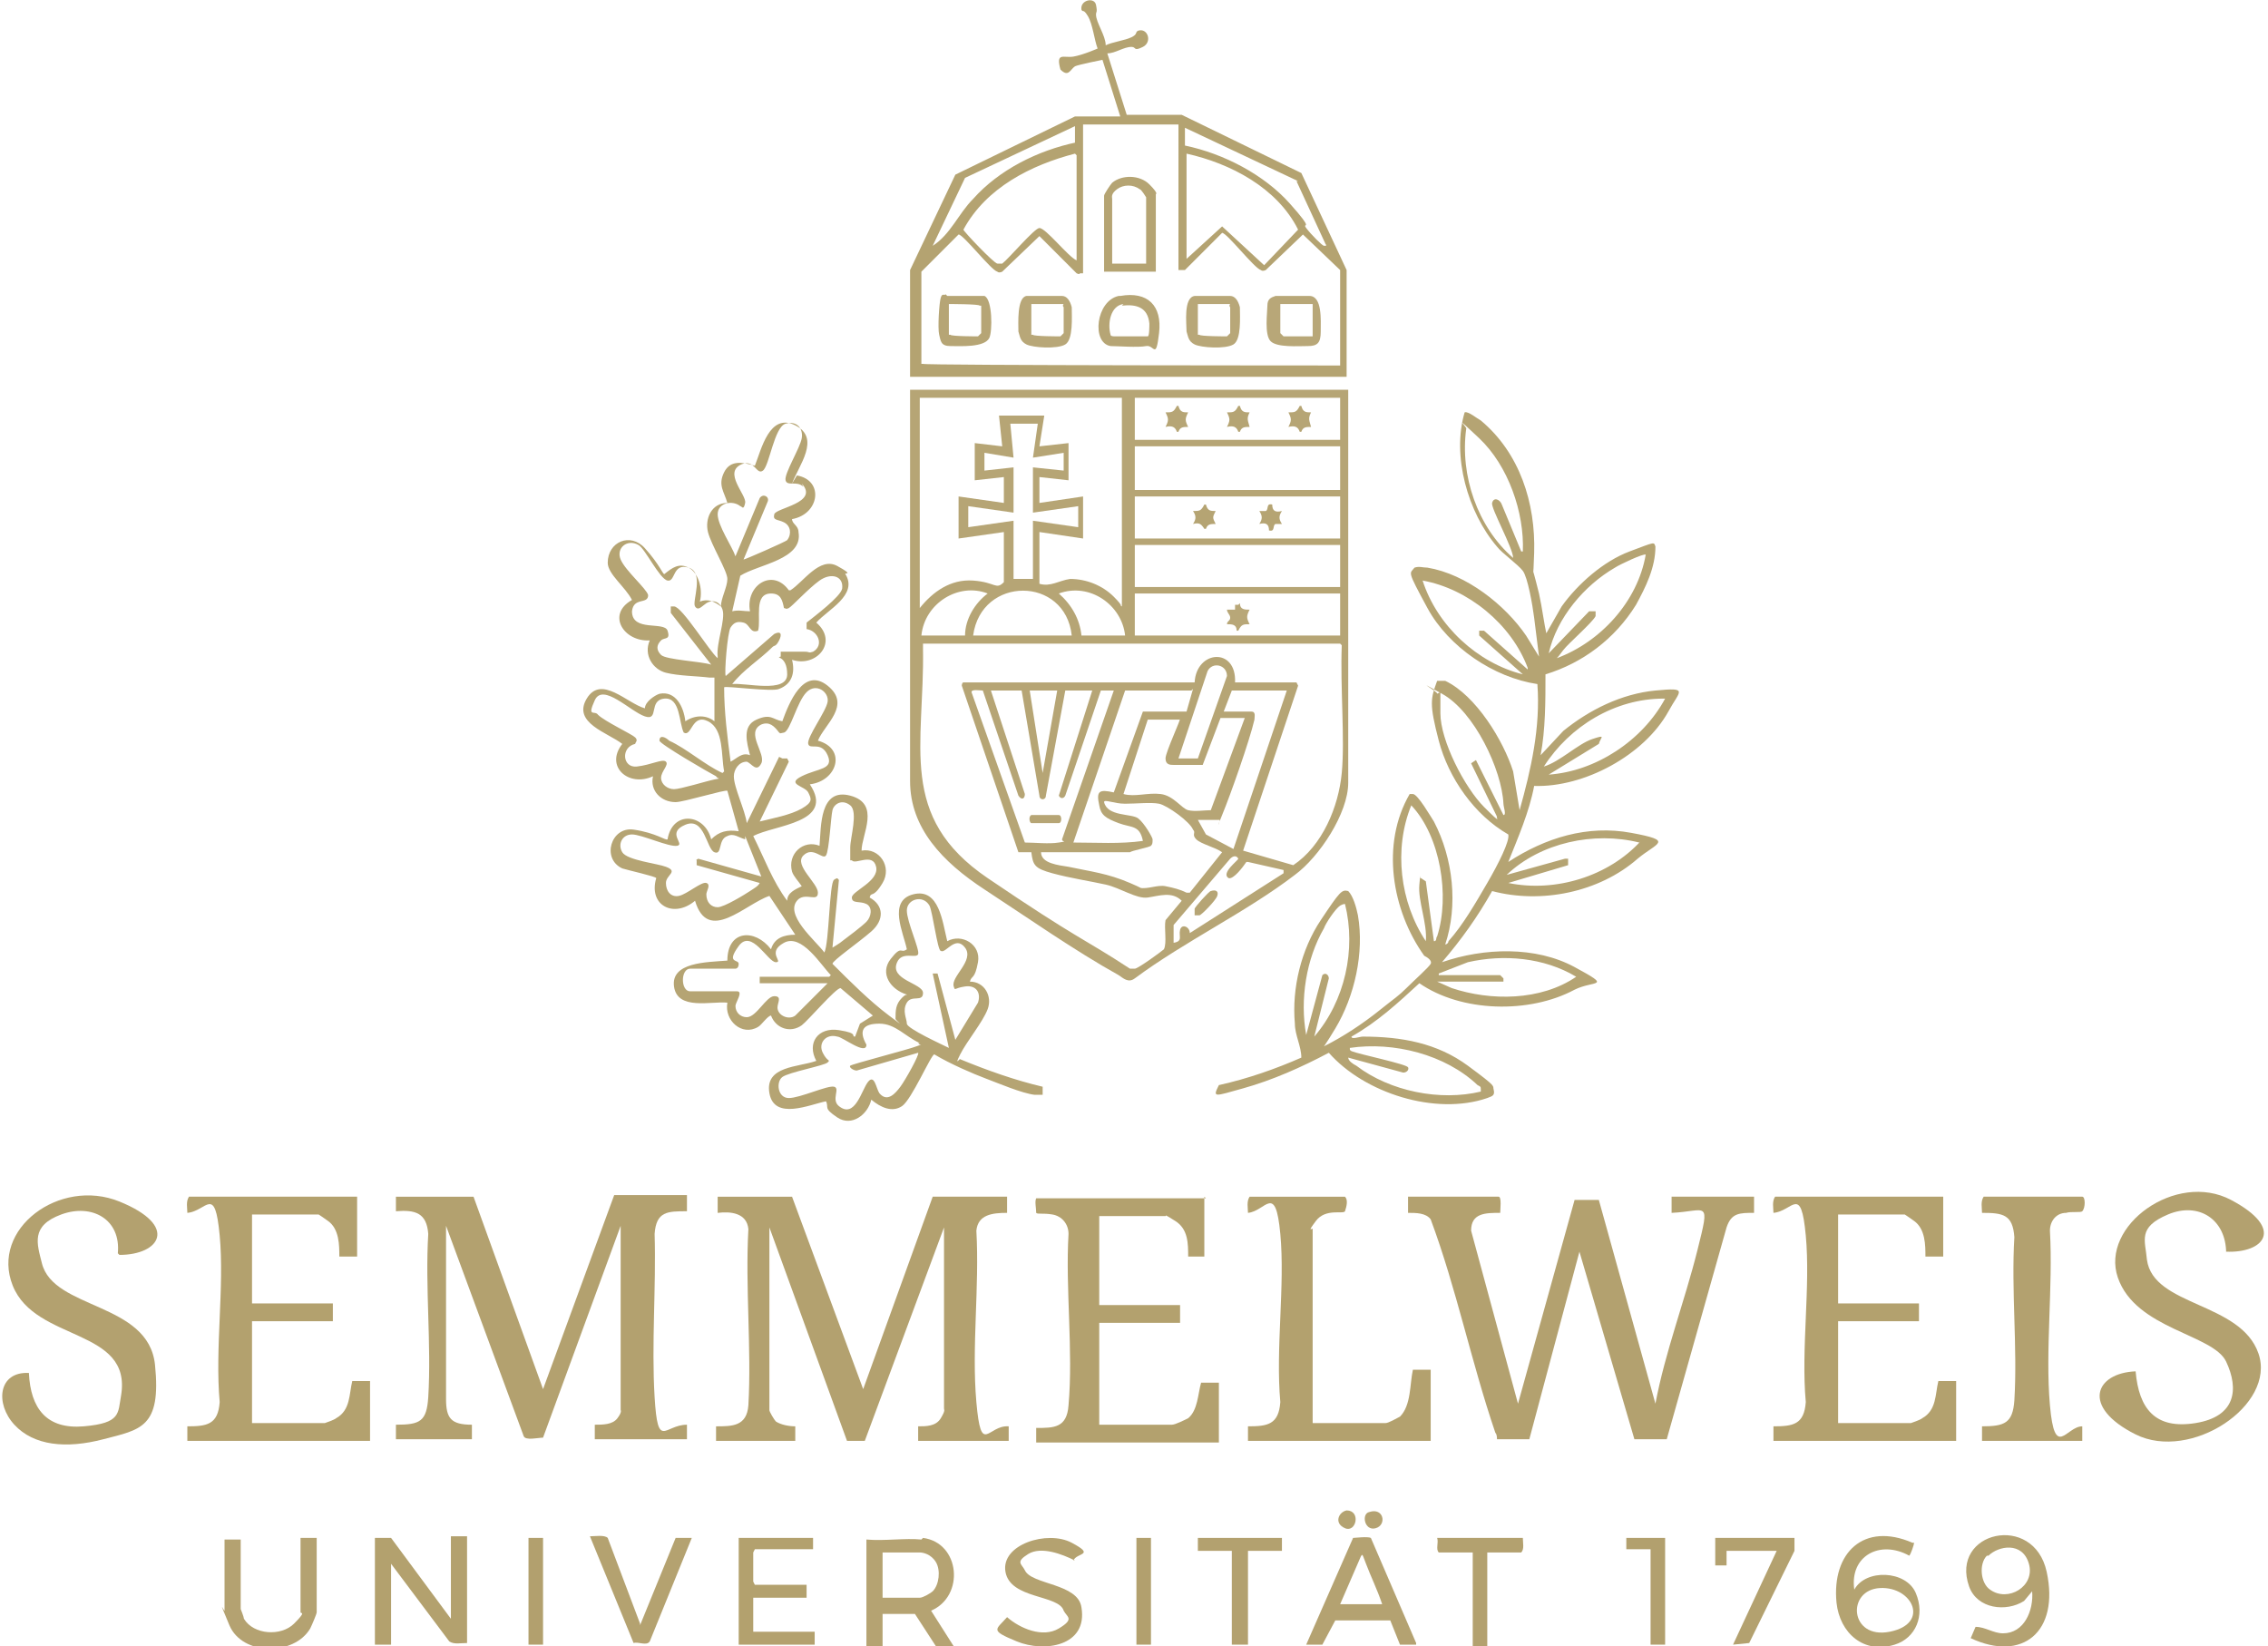 <?xml version="1.0" encoding="UTF-8" standalone="no"?><svg xmlns="http://www.w3.org/2000/svg" height="127" id="Ebene_1" version="1.1" viewBox="0 0 139.9 101.8" width="175">
  <!-- Generator: Adobe Illustrator 29.2.0, SVG Export Plug-In . SVG Version: 2.1.0 Build 108)  -->
  <defs>
    <style>
      .st0 {
        fill: #b4a371;
      }

      .st1 {
        fill: #b4a270;
      }

      .st2 {
        fill: #b8a778;
      }

      .st3 {
        fill: #b2a06e;
      }

      .st4 {
        fill: #b5a372;
      }

      .st5 {
        fill: #b6a575;
      }

      .st6 {
        fill: #b3a16f;
      }

      .st7 {
        fill: #b5a473;
      }

      .st8 {
        fill: #b3a16e;
      }

      .st9 {
        fill: #b4a271;
      }
    </style>
  </defs>
  <path class="st5" d="M83.2,24.1v24.3c0,1.9-1.8,4.6-3.3,5.7-3,2.3-6.8,4.1-9.9,6.4-.4.3-.7,0-1-.2-2.7-1.5-5.7-3.6-8.3-5.3s-4.6-3.8-4.6-6.7v-24.2h27ZM69.4,24.6h-12.7v13c.8-1,1.9-1.8,3.3-1.7s1.4.6,1.9.1v-3.1l-2.8.4v-2.6l2.8.4v-1.6l-1.8.2v-2.3l1.7.2-.2-1.9h2.8l-.3,1.9,1.8-.2v2.3l-1.8-.2v1.6l2.7-.4v2.6l-2.7-.4v3.2c.7.2,1.2-.2,1.9-.3,1,0,2,.4,2.7,1.1s.3.5.5.6v-13ZM82.7,24.6h-12.7v2.6h12.7v-2.6ZM63.9,26.2h-1.6l.2,2.1-1.8-.3v1.1s1.8-.2,1.8-.2v2.8l-2.8-.4v1.3l2.8-.4v3.6h1.2v-3.6l2.8.4v-1.3l-2.8.4v-2.8l1.9.2v-1.1s-1.9.3-1.9.3l.3-2.1ZM82.7,27.6h-12.7v2.7h12.7v-2.7ZM82.7,30.7h-12.7v2.6h12.7v-2.6ZM82.7,33.7h-12.7v2.6h12.7v-2.6ZM56.8,39.3h2.7c0-1,.6-2,1.4-2.6-1.8-.7-3.9.6-4.1,2.6ZM69.4,39.3c-.2-1.9-2.2-3.3-4.1-2.6.8.7,1.3,1.6,1.4,2.6h2.7ZM66.1,39.3c-.4-3.7-5.6-3.7-6.1,0h6.1ZM82.7,36.7h-12.7v2.6h12.7v-2.6ZM82.7,39.8h-25.8v.3c.1,6-1.6,10.4,4,14.2s5.9,3.7,8.8,5.6c.1,0,.2,0,.3,0,.2,0,1.7-1.1,1.8-1.2.2-.4,0-1.3.1-1.8l1-1.2c-.6-.6-1.4-.3-2.1-.2s-1.7-.6-2.6-.8-2.2-.4-3.3-.7-1.2-.5-1.3-1.3h-.8c0,0-3.5-10.3-3.5-10.3,0,0,0-.2.1-.2h14.3c.1-2,2.6-2.2,2.5,0h3.8s.1.2.1.2l-3.4,10.2,3.1.9c1.8-1.2,2.8-3.6,3-5.7s-.1-5.3,0-7.9ZM72.7,46.9h1.2l1.8-5.1c0-.7-.9-.9-1.2-.3l-1.8,5.4ZM67.5,42.7h-1.8l-1.2,6.5c0,.3-.4.3-.4,0l-1.1-6.5h-1.9l2.1,6.4c0,.3-.2.4-.4.1l-2.2-6.5c-.2,0-.7-.1-.7.1l3.3,9.3c.6,0,1.5.1,2.1,0s.2,0,.2-.2l3.2-9.2h-.8s-2.2,6.5-2.2,6.5c-.1.2-.3.2-.4,0l2.1-6.6ZM65.3,42.7h-1.8l.8,5.1.9-5.1ZM73.5,42.7h-4.1l-3.2,9.4c1.4,0,2.9.1,4.3-.1-.2-1-.7-.8-1.5-1.1s-1.1-.5-1.2-1.1c-.2-.9,0-1,.9-.8l1.8-5h2.7c0,0,.4-1.4.4-1.4ZM79.4,42.7h-3.4l-.5,1.3h1.7c.3,0,.2.3.2.5-.3,1.3-1.5,4.7-2,5.9s0,.2-.2.3h-1.3l.5.9,1.7.9,3.3-9.8ZM72.8,44.5h-2l-1.5,4.6c.7.2,1.5-.1,2.3,0s1.3.9,1.7,1,1,0,1.4,0l2.1-5.7h-1.5l-1.1,2.9c0,0-1.6,0-1.8,0s-.5,0-.5-.4,1-2.5.9-2.5ZM69.8,52.7h-5.6c0,.7,1.1.8,1.7.9,1.4.3,2.4.4,3.8,1s.4.3.6.3c.5.1,1.1-.2,1.6-.1s.9.2,1.3.4h.2s2-2.5,2-2.5c-.4-.3-1.3-.5-1.6-.8s0-.4-.2-.6c-.2-.5-1.6-1.5-2.1-1.6s-1.4,0-2.1,0-1.3-.3-1.3-.1c.2.9,1.7.7,2.1,1s.9,1.2.9,1.3c0,.2,0,.3-.1.4s-1.2.3-1.3.4ZM76.9,53.3c-.2.3-.8,1.1-1.1,1-.5-.3.6-1.1.6-1.2-.1-.2-.3-.2-.5,0l-3.5,4.1v1.1c.6-.1.3-.4.4-.8s.6-.2.6.2l5.8-3.7v-.2s-2.2-.5-2.2-.5Z"/>
  <path class="st7" d="M49.1,29.4c1.7.3,1.4,2.4-.3,2.7,0,.3.4.4.4.8.3,1.7-2.5,2-3.6,2.7l-.5,2.2c.4-.1.7,0,1.1,0-.3-1.6,1.4-2.7,2.4-1.3h.1c.8-.5,1.8-2.1,2.9-1.5s.4.4.5.5c.8,1.3-1.1,2.2-1.8,3,1.4,1.2,0,2.8-1.5,2.3.2.8,0,1.5-.8,1.8-.4.2-3.3-.2-3.4-.1,0,1.5.2,3.1.4,4.6.4-.2.7-.6,1.2-.4-.2-.8-.5-1.8.4-2.2s1,0,1.6.1c.4-1.1,1.3-3.4,2.8-2.2s-.2,2.4-.6,3.4c1.8.5,1.2,2.5-.5,2.7,1.6,2.4-2.2,2.5-3.5,3.2.7,1.4,1.2,2.8,2.1,4,0-.5.5-.7.9-.9-.2-.3-.5-.6-.6-.9-.3-1.1.7-2,1.7-1.6.1-1.2,0-3.6,1.9-3.1s.7,2.4.7,3.4c1.1-.2,1.9,1,1.3,2s-.7.5-.8.9c.9.5.9,1.4.1,2.1s-2.4,1.8-2.4,2c1.1,1.1,2.3,2.3,3.5,3.2s.4.3.4.2c0-.5,0-.9.4-1.3s.3,0,.3-.2c-1-.3-1.7-1.3-1-2.2s.6-.3,1-.6c-.2-1-1.2-3,.4-3.4s1.8,1.7,2.1,2.9c.9-.5,2.1.2,1.9,1.3s-.4.8-.5,1.2c.9,0,1.4.9,1.1,1.7s-1.3,2-1.7,2.8,0,.2,0,.3c1.7.7,3.4,1.3,5.1,1.7v.3c0,0,0,.2,0,.2-.2,0-.3,0-.5,0-.8-.1-2.2-.7-3-1s-2.2-.9-3.2-1.5c-.2,0-1.4,2.8-2,3.2s-1.3.1-1.9-.4c-.2.9-1.2,1.7-2.1,1.1s-.5-.6-.7-1c-1,.2-3.2,1.2-3.5-.5s1.8-1.6,2.9-2c-.6-1.1.1-2.1,1.4-1.9s.7.4,1,.4l.3-.8.8-.5-2-1.7c-.3,0-2,2-2.4,2.3-.7.5-1.6.2-1.9-.6-.2,0-.6.6-.8.7-1,.6-2.1-.4-1.9-1.5-1-.1-3.1.5-3.3-1s2-1.5,3.3-1.6c0-1.9,1.7-2,2.7-.7.2-.7.8-.9,1.5-.9l-1.6-2.4c-1.5.5-3.8,3-4.6.3-1.3,1.1-2.9.3-2.4-1.4,0-.1-1.8-.5-2.1-.6-1.3-.6-.7-2.6.7-2.4s2,.7,2.1.6c.3-1.8,2.3-1.6,2.7,0,.5-.5,1-.6,1.7-.5l-.7-2.5c-.1-.1-2.7.7-3.2.7-.9,0-1.6-.7-1.4-1.6-1.5.7-3-.6-1.9-2-.9-.7-3.1-1.3-2.2-2.8s2.5.3,3.6.6c0-.4.6-.8.9-.9,1-.2,1.5.8,1.6,1.7.6-.4,1.3-.4,1.8,0v-2.7c-.2,0-.2,0-.3,0-.8-.1-1.9-.1-2.7-.3s-1.4-1.1-1-2c-1.6.1-2.7-1.6-1.1-2.5h0c-.4-.8-1.5-1.6-1.5-2.3,0-1.3,1.4-1.9,2.3-.9s1.1,1.6,1.2,1.6c.5-.4.9-.7,1.5-.4s.9,1.3.7,2.1c.5-.2.9,0,1.3.3,0-.5.4-1.2.4-1.7s-1-2.1-1.2-2.9.2-1.8,1.2-1.8c-.2-.7-.6-1.1-.2-1.9s1.2-.6,1.9-.4c.4-1,.9-3.3,2.5-2.5s.2,2.5-.2,3.6ZM49.5,30.1c-.4-.4-1,0-1.1-.4s.9-2,1-2.6-.3-1.1-1-.9-1,2.6-1.4,2.9-.5-.7-1.3-.4c-1.2.5.3,1.9.2,2.4s-.2.2-.3.2c-.5-.4-1.4-.2-1.4.5s.9,2,1.1,2.6l1.5-3.6c.2-.3.6-.1.5.2l-1.5,3.6c.1,0,2.6-1.1,2.7-1.2.3-.4.2-.9-.2-1.1s-.7-.1-.6-.5,2.8-.7,1.7-1.9ZM44.2,40.6c-.1-.8.5-2.3.3-2.9s-.7-.6-1-.4-.5.5-.7.2.6-2.1-.4-2.4-.8.9-1.3.8-1.4-2-1.8-2.2c-.7-.4-1.4.2-1.1.9s1.6,1.8,1.7,2.2c0,.6-.9.1-1,1,0,1.3,2,.6,2.2,1.2s-.2.4-.4.6c-.3.3-.3.6,0,.9s2.5.4,3.1.6l-2.5-3.2v-.4s.1,0,.2,0c.5,0,2.2,2.8,2.7,3.2ZM48.1,40.3c.2,0,1.2,0,1.5,0s.2.1.5,0c.7-.4.3-1.3-.4-1.4v-.4c.5-.4,2.1-1.6,2.2-2.1.1-.8-.7-1-1.4-.5s-1.7,1.6-1.9,1.7-.2,0-.3,0c-.1-.5-.2-.9-.8-.9-1.1,0-.6,1.6-.8,2.3-.5.2-.5-.4-.9-.5s-.6,0-.8.3-.4,2.9-.3,3l3-2.6c.4-.2.5,0,.3.4s-.3.3-.4.4c-.8.8-1.8,1.4-2.5,2.3.8-.1,3.4.6,3.4-.6s-.8-1-.4-1.1ZM48.2,46.9h.3s.1.2.1.2l-1.8,3.7c.8-.2,1.9-.4,2.6-.8s.6-.6.4-1-1.4-.5-.4-1,2-.4,1.6-1.3-1.1-.3-1.2-.7,1.1-2,1.2-2.6-.7-1.2-1.3-.6-1,2.4-1.4,2.5-.2,0-.3,0c-.3-.4-.6-.7-1.1-.5-1,.5.3,1.8,0,2.4s-.6,0-.9-.1c-.5,0-.8.5-.8.9,0,.7.7,2.1.8,2.9l2-4.1ZM44.6,47.7c-.2-1,0-2.6-1-3.1s-1,1-1.5.7c-.3-.6-.2-2.2-1.2-2.1s-.3,1.4-1.2,1.1-2.6-2.1-3.1-1,0,.6.2.9c.4.4,2.1,1.2,2.3,1.4s0,.3,0,.4c-.9.2-.8,1.5.1,1.4s1.6-.5,1.8-.3-.3.6-.3,1,.4.7.8.7,2-.5,2.5-.6.2,0,.1-.2c-.4-.2-3.5-2-3.5-2.2,0-.4.4-.2.6,0,1.1.5,2.2,1.5,3.3,2ZM52.4,53.2c0-.3,0-.6,0-.8,0-.6.5-2.2,0-2.6s-1-.1-1.1.3-.2,2.5-.4,2.8-.8-.6-1.4,0,.9,1.7.9,2.3-.7,0-1.2.4c-1,.9,1.1,2.6,1.6,3.3.3-.6.3-4.3.6-4.5s.2,0,.3,0l-.4,4.2c0,0,.5-.3.6-.4.4-.3,1.2-.9,1.5-1.2s.4-.9,0-1.1-.9,0-.9-.4,1.7-1,1.5-1.9-1.3-.1-1.5-.4ZM45.9,51.9c-.4-.1-.7-.4-1.1-.2-.6.2-.3,1.2-.8,1s-.6-2.2-1.8-1.7,0,1.2-.5,1.3-2.2-.7-2.8-.7-.9.6-.6,1.1,2.2.7,2.7.9c.8.3,0,.5,0,1s.3.9.8.8,1.4-.9,1.7-.8,0,.5,0,.7c0,.5.3.8.7.8s1.7-.8,2-1,.5-.3.6-.5l-3.9-1.1v-.3c-.1,0,.1-.1.1-.1l3.9,1.1-1-2.5ZM58,58.8c-.2,0-.5-2.4-.7-2.8-.4-.7-1.4-.4-1.4.3s.8,2.4.7,2.7-1-.2-1.3.5c-.5,1.1,1.6,1.3,1.6,1.9s-.7.1-1,.6,0,1,0,1.3,2.2,1.3,2.6,1.5l-1-4.6h.3c0,0,1.1,4.1,1.1,4.1l1.4-2.3c.2-.6-.1-1.1-.8-1s-.6.3-.7,0c-.2-.6,1.3-1.6.7-2.4s-1.2.4-1.5.2ZM51.2,60.3c-.6-.6-1.8-2.6-2.9-2s0,1.2-.5,1.2-1.5-2.1-2.3-1,0,.8,0,1.1-.2.3-.2.3h-2.8c-.6,0-.6,1.4,0,1.4h2.9c.4,0-.1.7-.1.9,0,.4.3.7.7.7.6,0,1.2-1.3,1.7-1.3s.2.4.2.7c0,.5.7.8,1.1.5l2-2h-4.2v-.2c0,0,0-.2,0-.2h4.3ZM56.7,64.5c-.9-.4-1.5-1.2-2.5-1.2s-1.3.4-.8,1.3c0,.7-1.5-.5-1.8-.5-.7-.2-1.2.4-.9,1s.5.4.3.6-2.4.6-2.8.9-.3,1.3.4,1.3,2.4-.8,2.8-.7-.2.8.3,1.2c1,.8,1.4-1,1.8-1.5s.5.4.7.7c.5.6,1,0,1.3-.4s1.2-2,1.1-2.1l-3.8,1.1c-.2,0-.5-.2-.4-.3s3.6-1,4.1-1.2.2,0,.1-.2Z"/>
  <path class="st7" d="M95.2,39.6l1.2-2.1c1-1.4,2.6-2.8,4.2-3.4s1.5-.6,1.6-.3c0,1.3-.6,2.5-1.2,3.6-1.3,2.1-3.3,3.6-5.6,4.3,0,1.7,0,3.4-.3,5l1.4-1.5c1.6-1.3,3.6-2.3,5.7-2.5s1.5,0,.8,1.3c-1.5,2.7-5.2,4.7-8.3,4.6-.3,1.6-1,3.2-1.6,4.7,2.3-1.5,4.9-2.3,7.6-1.8s1.6.6.4,1.6c-2.4,2.1-6,2.8-9,2-.9,1.6-1.9,3-3.1,4.4,2.6-.9,5.8-1,8.2.3s1.2.8,0,1.4c-2.8,1.5-7,1.4-9.6-.4-1.3,1.2-2.6,2.4-4.2,3.3,0,.2.5,0,.7,0,2.4,0,4.6.4,6.5,1.8s1.5,1.2,1.6,1.5c.1.4-.2.4-.4.5-3.2,1.1-7.6-.3-9.8-2.8-1.7.9-3.5,1.7-5.3,2.2s-1.9.6-1.5-.2c1.8-.4,3.5-1,5.1-1.7,0-.7-.4-1.4-.4-2.1-.2-2.2.4-4.6,1.6-6.4s1.3-1.9,1.7-1.8c.3.3.5,1,.6,1.5.4,2.3-.2,5-1.4,7s-.8,1-.7,1.1c1.2-.6,2.4-1.4,3.4-2.2s1.2-.9,1.7-1.4,1.4-1.3,1.5-1.5-.2-.4-.4-.5c-2-2.8-2.7-6.9-.9-10,0,0,.1,0,.2,0,.3,0,1.1,1.4,1.3,1.7,1.2,2.3,1.5,5.2.7,7.6.1,0,.2-.1.2-.2.9-1,1.7-2.4,2.4-3.6s1.4-2.6,1.3-3c-2.1-1.2-3.7-3.5-4.3-5.8s-.5-2.6-.1-3.7c.2,0,.3,0,.5,0,1.9.9,3.6,3.7,4.2,5.6l.4,2.4c.7-2.5,1.3-5.1,1.1-7.8-2.7-.4-5.5-2.3-6.8-4.7s-1.1-2.1-.8-2.5c.3-.1.5,0,.8,0,2.4.4,4.8,2.3,6.1,4.2l.8,1.3c-.1-.8-.2-1.6-.3-2.4s-.4-2.5-.7-2.9-1.3-1.1-1.6-1.5c-1.8-2.1-2.8-5.6-2-8.3.2-.1.8.4,1,.5,2.4,2,3.4,5.1,3.3,8.2s-.2.7-.1,1,.3,1.1.4,1.5c.2.9.3,1.8.5,2.7ZM94,34.1c.1-2.4-.9-5.3-2.7-7s-.7-.6-.8-.6c-.4,2.9.7,6.1,2.9,8,0-.6-1.4-3.1-1.3-3.4.1-.4.5-.2.6.1l1.2,2.9ZM101.6,34.3c-.1-.1-1.6.6-1.9.8-1.9,1.1-3.6,3.1-4.1,5.3l2.5-2.6h.4c0,0,0,.2,0,.3-.2.4-1.7,1.7-2,2.1s-.3.4-.4.5c2.7-1,5-3.5,5.5-6.4ZM94.3,41.3c-1-2.7-3.7-4.9-6.5-5.4.9,2.8,3.4,5.1,6.2,5.8l-2.7-2.4v-.3c0,0,.3,0,.3,0l2.7,2.4ZM88.9,42.8v1.3c0,1.7,1.5,4.6,2.7,5.8s.7.6.8.6l-1.6-3.3.3-.2,1.7,3.4c.2,0,0-.5,0-.7-.1-2.1-1.8-5.7-3.8-6.8s-.2-.1-.3,0ZM102.7,43.2c-3,0-5.8,1.7-7.4,4.2,1-.3,2.1-1.4,3-1.7s.5-.1.4.3l-3.1,1.9c2.9-.2,5.8-2.1,7.2-4.7ZM88.5,58.2c.2,0,.1-.2.2-.3.8-2.5.2-6.2-1.6-8.1-1.1,2.7-.7,6,.9,8.4.1-1.1-.5-2.5-.4-3.5s0-.3.1-.4l.3.2.5,3.7ZM101.2,52.1c-2.8-.7-6.1,0-8.2,2l3.6-1h.2c0,.1,0,.4,0,.4l-3.7,1.1c2.9.6,6.2-.4,8.2-2.6ZM83.1,55.9c-.2,0-.2,0-.4.1-.3.2-.9,1.1-1,1.4-1.1,1.9-1.5,4.4-1.1,6.6l1-3.7c.2-.2.4,0,.4.2l-.9,3.6c1.9-2.2,2.6-5.4,1.9-8.2ZM88.8,60.3h3.8s.2.2.2.2v.2h-4.1l.9.4c2.4.8,5.5.8,7.7-.7-2-1.2-4.5-1.4-6.7-.9l-1.8.7ZM91.4,67.4c0-.2,0-.2-.2-.3-2-1.9-5.2-2.7-7.9-2.3,0,.2,0,.1.1.2.5.2,3.4.8,3.5,1s-.2.4-.4.3l-3.3-.9c0,.2.3.4.5.5,2.1,1.6,5.2,2.2,7.7,1.6ZM83.1,65.2h0c0,0,0,0,0,0Z"/>
  <path class="st6" d="M48.8,74l4.4,11.9,4.3-11.9h4.6v1c-.9,0-1.8.1-1.9,1.1.2,3.5-.3,7.2,0,10.6s.7,1.4,2,1.5v.9h-5.6v-.9c.5,0,1.1,0,1.4-.5s.2-.5.2-.6v-11.2l-4.9,13.2h-1.1s-4.8-13.2-4.8-13.2v11.3c0,.1.3.6.4.7.3.2.8.3,1.2.3v.9s-4.9,0-4.9,0v-.9c1,0,1.9,0,2-1.3.2-3.5-.2-7.3,0-10.9-.1-1-1.1-1.1-1.9-1v-1h4.7Z"/>
  <path class="st6" d="M24.3,89v-.9c1.5,0,1.9-.2,2-1.7.2-3.3-.2-6.8,0-10.1-.1-1.3-.8-1.5-2-1.4v-.9s4.8,0,4.8,0l4.3,11.9,4.4-12h4.5s0,1,0,1c-1.2,0-1.9,0-2,1.4.1,3.3-.2,6.8,0,10.1s.6,1.7,2,1.7v.9h-5.7v-.9c.5,0,1.1,0,1.4-.4s.2-.5.2-.5v-11.4l-4.8,13.1c-.3,0-1.1.2-1.2-.1l-4.8-13v10.7c0,1.2.3,1.6,1.6,1.6v.9s-4.9,0-4.9,0Z"/>
  <path class="st6" d="M92.5,74c.2,0,.1.8.1,1-.9,0-1.8,0-1.8,1.1l2.9,10.7,3.5-12.6h1.5s3.5,12.6,3.5,12.6c.6-3.2,1.8-6.3,2.6-9.5s.6-2.4-1.6-2.3v-1h5.1v1c-.9,0-1.4,0-1.7.9l-3.7,13.1h-2c0,0-3.4-11.6-3.4-11.6l-3.1,11.6h-2c0-.1,0-.3-.1-.4-1.5-4.4-2.4-8.9-4-13.2-.3-.4-.9-.4-1.4-.4v-1h5.7Z"/>
  <path class="st0" d="M69.1,7.2l-1.1-3.5c0,0-1.5.3-1.7.4-.3.2-.4.7-.9.2-.3-1.1.2-.7.8-.8s1.5-.5,1.5-.5c-.2-.5-.3-1.5-.6-2s-.3-.2-.4-.4c-.1-.6.8-.8.9-.3s0,.4,0,.6c0,.5.6,1.3.6,1.9.4-.2,1.2-.3,1.6-.5s.2-.3.4-.4c.6-.2.9.7.3,1s-.4,0-.7,0c-.5,0-1,.4-1.5.4l1.2,3.8h3.4s7.4,3.6,7.4,3.6l2.8,6v6.6h-27v-6.6l2.8-5.9,7.4-3.6h2.7ZM72.6,7.7h-5.8v9.2h-.2c0,.1-.2,0-.2,0l-2.3-2.3-2.3,2.2c0,0-.2.1-.3,0-.4-.1-2.1-2.3-2.4-2.3l-2.3,2.3v5.7h.1c0,.1,25.8.1,25.8.1v-5.9l-2.3-2.2-2.3,2.2c0,0-.2.1-.3,0-.4-.1-2.1-2.3-2.4-2.3l-2.3,2.3h-.2c0,0-.2,0-.2,0V7.7ZM66.3,8.9v-1.1s-6.8,3.2-6.8,3.2l-2,4.2c1.1-.7,1.6-2,2.5-2.9,1.6-1.8,4-3,6.4-3.5ZM80.1,11.2l-7-3.3v1.1c2.4.5,4.9,1.8,6.5,3.6s.7,1.1,1,1.5,1,1.1,1.1,1.1c.1,0,.2,0,.1-.1l-1.8-3.9ZM66.3,9.5c-2.7.7-5.5,2.1-6.9,4.7,0,.1,1.9,2.1,2.1,2.1s.2,0,.3,0c.4-.3,2-2.2,2.3-2.2.4,0,1.8,1.8,2.3,2v-6.5ZM73.1,16.1l2.3-2.1,2.6,2.4,2.1-2.2c-1.3-2.6-4.2-4.1-6.9-4.7v6.6ZM81.9,15.3h0c0,0,0,0,0,0Z"/>
  <path class="st8" d="M21.9,74v3.7c0,0-1.1,0-1.1,0,0-.7,0-1.7-.7-2.2s-.6-.4-.6-.4h-4.1v5.5h5v1.1h-5v6.3h4.5c0,0,.6-.2.7-.3.9-.5.8-1.5,1-2.3h1.1s0,3.7,0,3.7h-11.3v-.9c1.2,0,1.9-.1,2-1.5-.3-3.3.3-7.1,0-10.3s-.8-1.5-2-1.4c0-.3-.1-.7.1-1h10.5Z"/>
  <path class="st8" d="M120,74v3.7c0,0-1.1,0-1.1,0,0-.7,0-1.7-.7-2.2s-.6-.4-.6-.4h-4.1v5.5h5v1.1h-5v6.3h4.5c0,0,.6-.2.7-.3.9-.5.8-1.5,1-2.3h1.1s0,3.7,0,3.7h-11.3v-.9c1.2,0,1.9-.1,2-1.5-.3-3.3.3-7.1,0-10.3s-.8-1.5-2-1.4c0-.3-.1-.7.1-1h10.5Z"/>
  <path class="st8" d="M74.3,74v3.7c0,0-1,0-1,0,0-.8,0-1.7-.8-2.2s-.5-.3-.6-.3h-4.1v5.5h5v1.1h-5v6.3h4.5c.2,0,.8-.3,1-.4.6-.5.6-1.5.8-2.2h1.1s0,3.7,0,3.7h-11.3v-.9c1.1,0,1.9,0,2-1.4.3-3.4-.2-7.2,0-10.6,0-.6-.4-1.1-1-1.2s-.9,0-1-.1c0-.3-.1-.7,0-.9h10.5Z"/>
  <path class="st6" d="M7.1,77.5c.2-2.1-1.6-3.1-3.5-2.4s-1.5,1.8-1.2,3c.7,2.9,6.6,2.4,7,6.3s-.9,4-3.2,4.6-4.3.4-5.5-.9-1-3.3.9-3.2c.1,2.2,1.1,3.5,3.4,3.3s2.1-.8,2.3-1.9c.7-4.2-5.3-3.3-6.7-6.8s2.9-6.7,6.6-5.2,2.5,3.3,0,3.3Z"/>
  <path class="st6" d="M137.5,77.5c0-2.1-1.7-3.2-3.6-2.4s-1.4,1.6-1.3,2.8c.4,2.9,5.8,2.6,6.9,5.8s-4.2,6.7-7.6,5-2.5-3.8,0-3.9c.2,2.3,1.2,3.6,3.7,3.2s2.7-2.1,1.9-3.8-5.6-2-6.7-5.2,3.6-6.6,7-4.8,2,3.3-.3,3.2Z"/>
  <path class="st8" d="M81,88h4.5c.2,0,.7-.3.9-.4.7-.7.6-2,.8-2.9h1.1c0,0,0,4.4,0,4.4h-11.3v-.9c1.2,0,1.9-.1,2-1.5-.3-3.3.3-7.2,0-10.4s-.9-1.4-2-1.3c0-.3-.1-.7.1-1h5.9c.2.2.1.6,0,.9-.1.2-1.2-.2-1.8.6s-.2.4-.2.5v12Z"/>
  <path class="st6" d="M128.6,74c.2,0,.2.7,0,.9-.1.1-.7,0-1,.1-.6,0-1,.5-1,1.1.2,3.5-.3,7.4,0,10.8s1,1.3,2,1.3v.9h-6.2v-.9c1.4,0,1.9-.2,2-1.6.2-3.3-.2-6.8,0-10.1-.1-1.4-.7-1.5-2-1.5,0-.3-.1-.7.1-1h5.9Z"/>
  <path class="st8" d="M27.7,100v-5h1v6.6c-.4,0-.8.1-1.1-.1l-3.6-4.8v5h-1v-6.6h1c0,0,3.7,5,3.7,5Z"/>
  <path class="st4" d="M56.9,95.1c2.3.3,2.6,3.6.5,4.5l1.4,2.2h-1.1s-1.3-2-1.3-2h-2v2h-1v-6.6c1.1.1,2.4-.1,3.4,0ZM54.5,98.8h2.2c.2,0,.7-.3.8-.4.4-.4.5-1.3.2-1.8s-.8-.6-1-.6h-2.3v2.8Z"/>
  <path class="st0" d="M118.2,95.4c0,.1-.2.7-.3.8-1.8-1-3.7,0-3.4,2.1.7-1.3,3.2-1.2,3.8.2s0,2.8-1.3,3.2c-1.9.6-3.4-.7-3.6-2.6-.3-3.1,1.7-5,4.7-3.7ZM116.1,98.2c-2.1.1-1.9,3.2.6,2.7s1.4-2.8-.6-2.7Z"/>
  <path class="st9" d="M121.7,101.3l.3-.7c.6,0,1.1.4,1.7.4,1.3,0,1.9-1.4,1.8-2.6l-.5.6c-1.1.7-2.9.5-3.4-.9-1.2-3.4,4-4.6,4.8-.9s-1.5,5.6-4.7,4.1ZM122.7,96.2c-.5.5-.4,1.7.2,2.1,1.1.8,2.8-.2,2.4-1.6s-1.9-1.1-2.5-.5Z"/>
  <path class="st9" d="M87.4,101.7h-1s-.6-1.5-.6-1.5h-3.4s-.8,1.5-.8,1.5h-1s2.9-6.6,2.9-6.6c.1,0,.9-.1,1.1,0l2.8,6.5ZM82.6,99.2h2.7c-.3-.9-.7-1.7-1-2.5s-.2-.5-.3-.5l-1.3,3Z"/>
  <path class="st1" d="M66.3,96.5c-.8-.4-2.1-.9-2.9-.4s-.4.6-.2,1c.4.9,3.3.8,3.5,2.3.4,2.4-2.3,2.8-4,2.1s-1.3-.7-.6-1.5c.8.7,2.2,1.3,3.2.7s.5-.7.3-1.1c-.3-1-3.3-.7-3.6-2.4s2.6-2.6,4.1-1.8.3.6.1,1.1Z"/>
  <path class="st9" d="M14.7,95.1v4.4c0,0,.2.5.2.6.6,1,2.3,1.1,3.1.3s.4-.6.4-.7v-4.6h1v4.6c0,.1-.3.8-.4,1-1,1.7-4.2,1.7-5-.2s-.3-.8-.3-.9v-4.4h1Z"/>
  <polygon class="st8" points="50.1 95.1 50.1 95.8 46.5 95.8 46.4 96 46.4 97.8 46.5 98 49.7 98 49.7 98.8 46.4 98.8 46.4 100.9 50.2 100.9 50.2 101.7 45.5 101.7 45.5 95.1 50.1 95.1"/>
  <path class="st1" d="M39.4,100.5l2.2-5.4h1c0,0-2.6,6.4-2.6,6.4-.2.3-.7,0-1,.1l-2.7-6.6c.3,0,.9-.1,1.1.1l2,5.3Z"/>
  <polygon class="st6" points="110.8 95.1 110.8 95.9 108 101.6 107 101.7 109.7 95.9 106.6 95.9 106.6 96.8 105.9 96.8 105.9 95.1 110.8 95.1"/>
  <polygon class="st6" points="79.1 95.1 79.1 95.9 77 95.9 77 101.7 76 101.7 76 95.9 73.9 95.9 73.9 95.1 79.1 95.1"/>
  <path class="st6" d="M94,95.1c0,.3.1.7-.1.9h-2.1v5.8h-.9v-5.8h-2.1c-.2-.2,0-.6-.1-.9h5.3Z"/>
  <polygon class="st3" points="102.8 95.1 102.8 101.7 101.9 101.7 101.9 95.8 100.4 95.8 100.4 95.1 102.8 95.1"/>
  <rect class="st3" height="6.6" width=".9" x="70.1" y="95.1"/>
  <rect class="st3" height="6.6" width=".9" x="32.5" y="95.1"/>
  <path class="st0" d="M83.1,93.4c.9,0,.6,1.4-.1,1.1s-.4-1,.1-1.1Z"/>
  <path class="st9" d="M84.5,93.5c.9-.3,1.1.8.4,1s-.9-.9-.4-1Z"/>
  <path class="st5" d="M63.6,50.4h1.7c.2,0,.2.5,0,.5h-1.7c-.1,0-.2-.4,0-.5Z"/>
  <path class="st2" d="M76.5,37.3c0,.4.3.4.6.4-.2.4-.2.5,0,.9-.4,0-.5,0-.7.4h-.1c0-.4-.3-.4-.6-.4,0-.2.2-.2.2-.4s-.2-.3-.2-.5h.5s0-.3,0-.3h.2Z"/>
  <path class="st7" d="M78.5,31.2c0,.4.2.5.6.4-.2.3-.2.5,0,.8-.1,0-.3,0-.4,0-.2.1,0,.5-.4.4,0-.4-.2-.5-.6-.4.2-.3.2-.5,0-.8.1,0,.3,0,.4,0,.2-.1,0-.5.4-.4Z"/>
  <path class="st7" d="M75,31.6c-.2.4-.2.4,0,.8-.3,0-.5,0-.6.3h-.1c-.2-.3-.3-.4-.7-.3.2-.3.2-.5,0-.8.4,0,.5,0,.7-.4h.1c.1.4.3.4.6.4Z"/>
  <path class="st7" d="M77.1,25.5c-.2.4-.1.5,0,.9-.3,0-.5,0-.6.3h-.1c-.1-.3-.3-.4-.7-.3.2-.4.2-.5,0-.9.4,0,.5,0,.7-.4h.1c.1.4.3.4.6.4Z"/>
  <path class="st5" d="M80.9,25.5c-.2.4-.1.5,0,.9-.3,0-.5,0-.6.3h-.1c-.1-.3-.3-.4-.7-.3.2-.4.2-.5,0-.9.4,0,.5,0,.7-.4h.1c.1.4.3.4.6.4Z"/>
  <path class="st5" d="M73.3,25.5c-.2.4-.2.5,0,.9-.3,0-.5,0-.6.3h-.1c-.1-.3-.3-.4-.7-.3.2-.4.2-.5,0-.9.4,0,.5,0,.7-.4h.1c.1.4.3.4.6.4Z"/>
  <path class="st5" d="M73.7,56.6c0-.2,0-.3,0-.4s.9-1.1,1-1.1c.3-.1.5,0,.4.3s-1,1.2-1.1,1.2-.3,0-.4,0Z"/>
  <path class="st7" d="M71.2,16.8h-3.1v-4.7c0-.1.4-.7.5-.8.6-.5,1.7-.5,2.3.1s.4.6.4.6v4.8ZM70.7,16.3v-4.1c0,0-.3-.5-.4-.5-.4-.3-1-.3-1.4,0s-.3.5-.3.6v4h2Z"/>
  <path class="st2" d="M73.8,18.3c.3,0,1.8,0,2.1,0s.5.3.6.7c0,.6.1,2-.4,2.3s-2,.2-2.4,0-.4-.5-.5-.8c0-.5-.2-2.1.5-2.2ZM75.8,18.8h-1.9v1.9h.1c0,.1,1.7.1,1.7.1,0,0,.2-.2.2-.2v-1.6s-.1-.1,0-.2Z"/>
  <path class="st2" d="M63.4,18.3c.3,0,1.8,0,2.1,0s.5.3.6.7c0,.6.1,2-.4,2.3s-2,.2-2.4,0-.4-.5-.5-.8c0-.5-.1-2.1.5-2.2ZM65.5,18.8h-1.9v1.9h.1c0,.1,1.7.1,1.7.1,0,0,.2-.2.2-.2v-1.6s-.1-.1,0-.2Z"/>
  <path class="st2" d="M78.8,18.3c.3,0,1.6,0,2,0,.8,0,.7,1.5.7,2.2s-.2.9-.8.9-1.9.1-2.3-.3-.2-1.8-.2-2.2.2-.5.5-.6ZM80.9,18.8h-1.9c0,0,0,.2,0,.2v1.6s.2.2.2.2h1.8v-2Z"/>
  <path class="st5" d="M69.1,18.3c1.7-.3,2.6.6,2.4,2.3s-.3.7-.8.8-1.8,0-2.2,0c-1.2-.2-.9-2.8.5-3.1ZM69.3,18.8c-.8.1-1,1.2-.8,1.9,0,.1.2.1.3.1.3,0,1.9,0,2,0s.1-.6.1-.8c-.1-1-.8-1.2-1.7-1.1Z"/>
  <path class="st5" d="M58.4,18.3c.3,0,2.1,0,2.3,0,.5.2.5,2.2.3,2.6-.3.6-1.8.5-2.4.5s-.6-.3-.7-.7,0-2,.1-2.3.2-.1.3-.2ZM58.5,18.8v1.9h.1c0,.1,1.7.1,1.7.1,0,0,.2-.2.2-.2v-1.7h-.1c0-.1-1.9-.1-1.9-.1Z"/>
</svg>